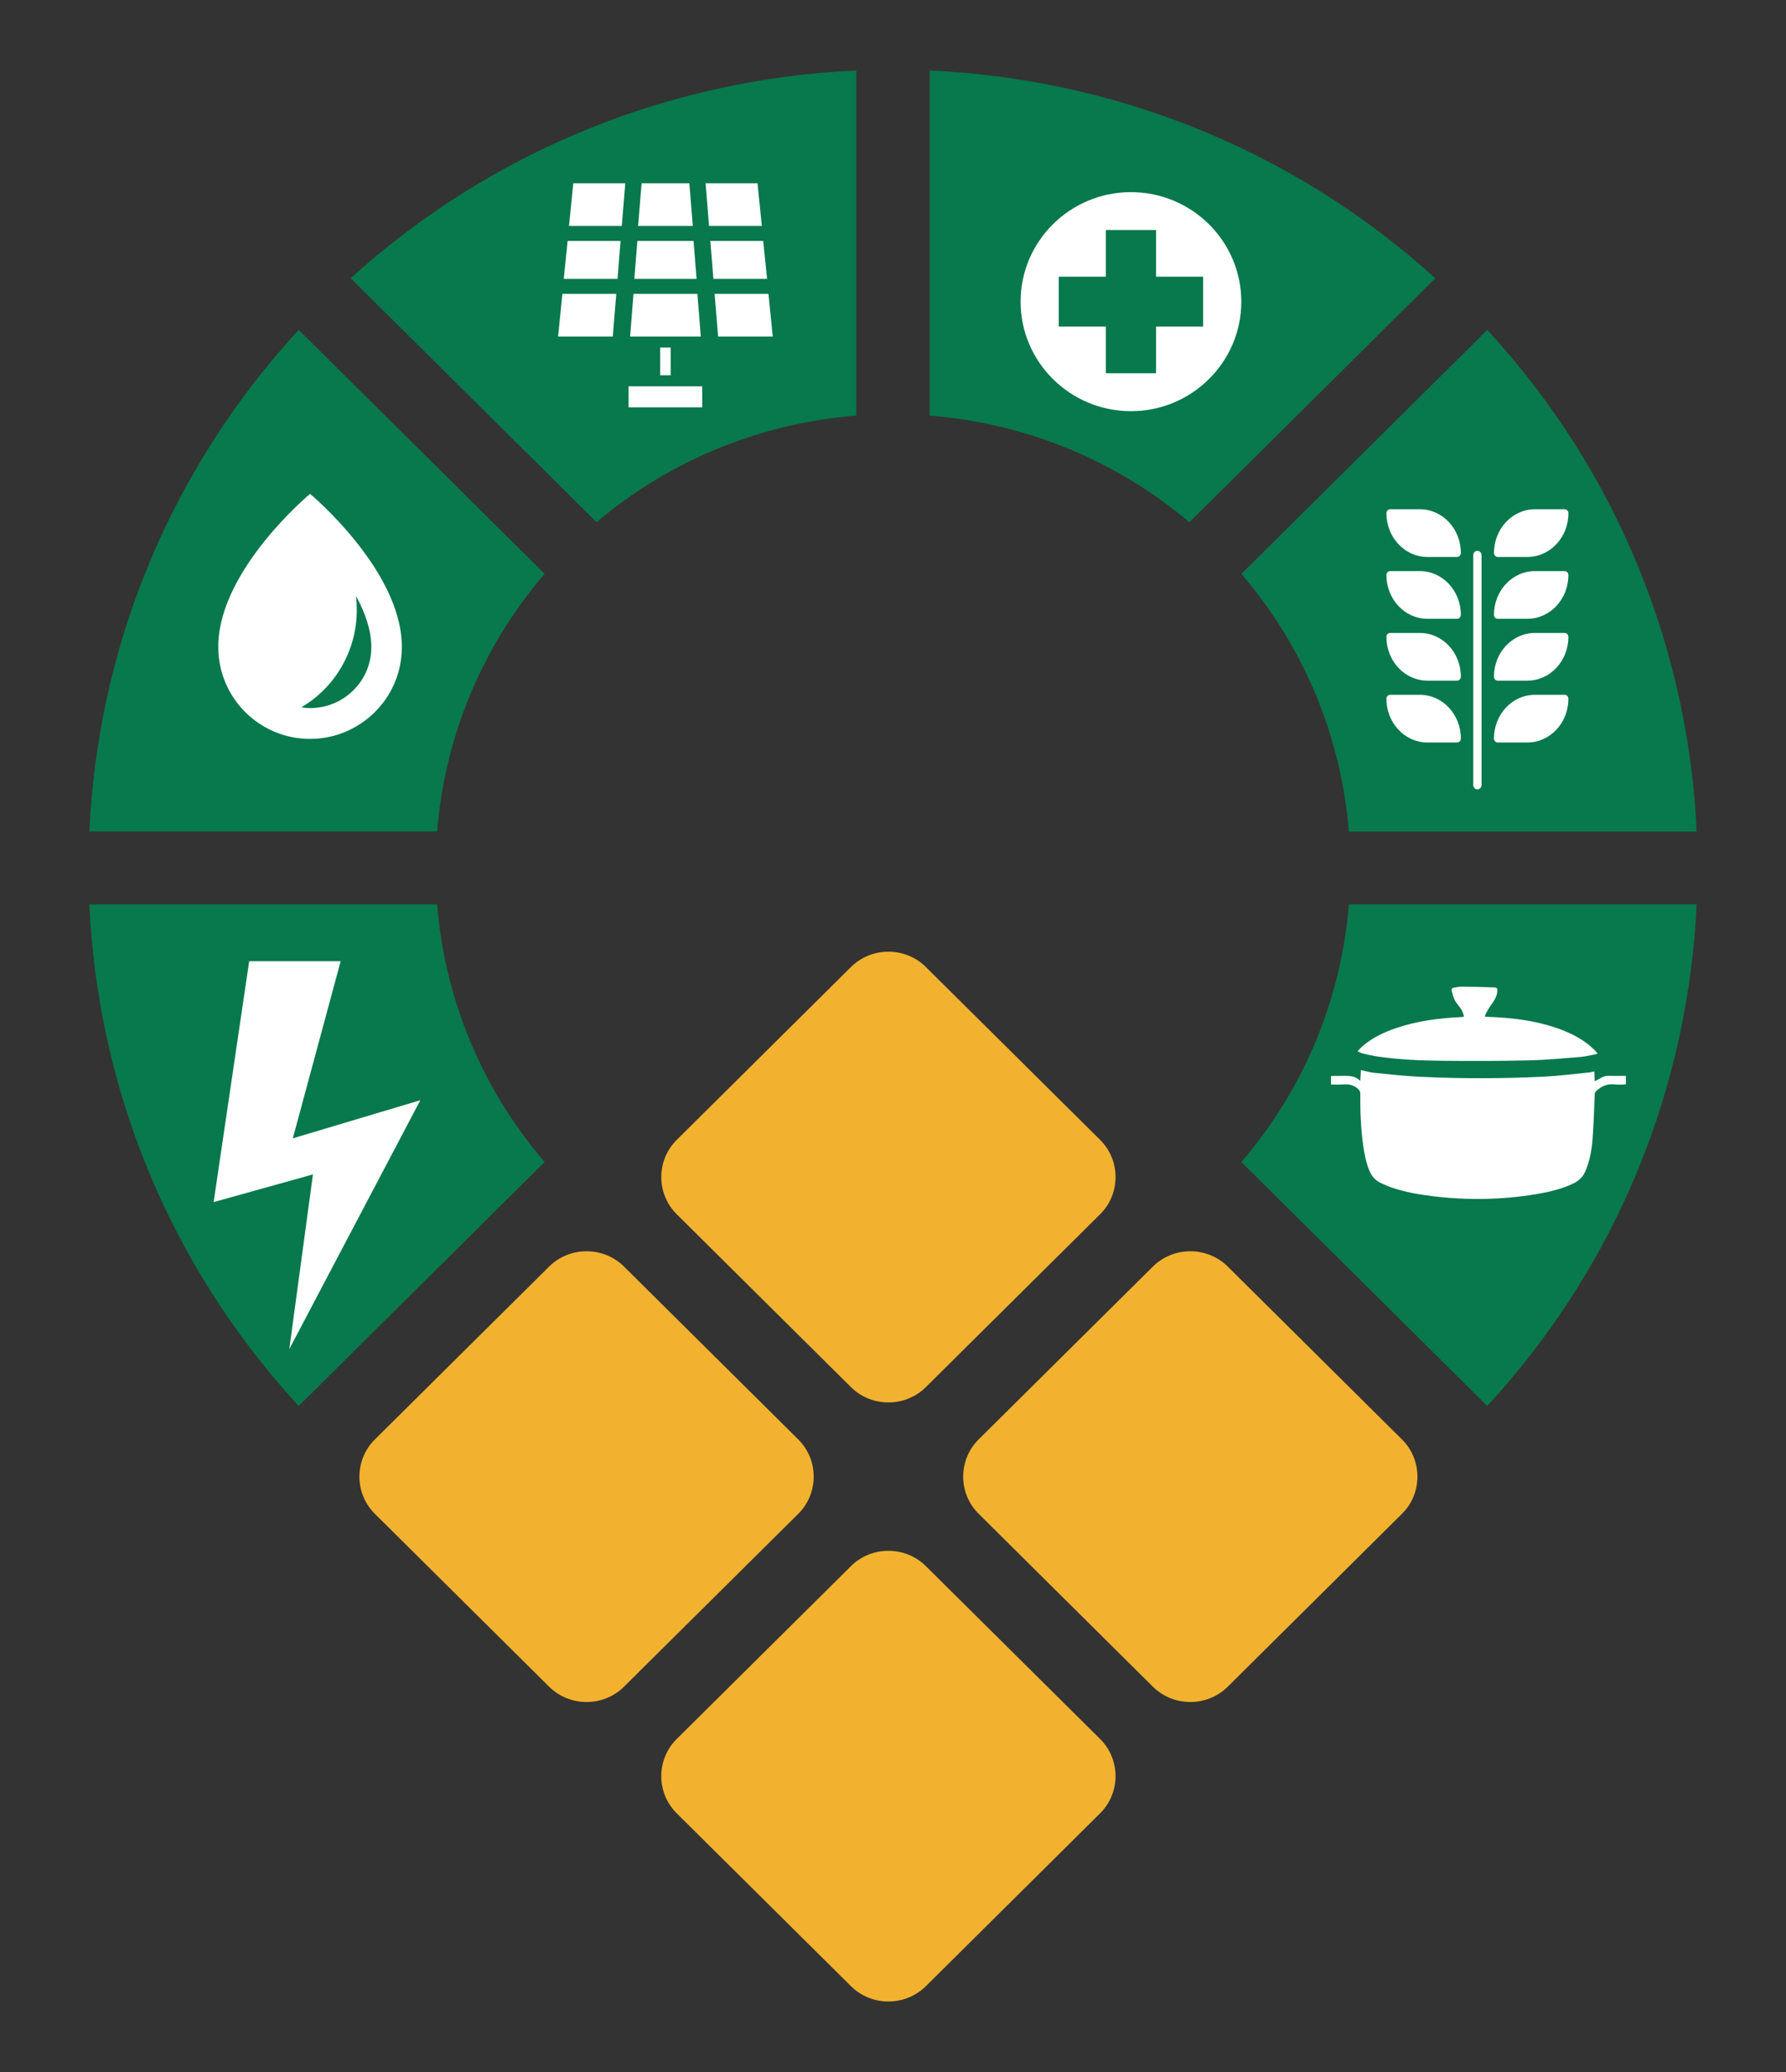 <?xml version="1.0" encoding="UTF-8"?><svg id="Layer_1" xmlns="http://www.w3.org/2000/svg" viewBox="0 0 625 725"><rect x="0" y="0" width="625" height="725" fill="#333333" stroke="none"/><defs><style>.cls-1{fill:#08784d;}.cls-1,.cls-2{fill-rule:evenodd;}.cls-1,.cls-2,.cls-3{stroke-width:0px;}.cls-2{fill:#f2b22f;}.cls-3{fill:#fff;}</style></defs><path class="cls-2" d="m131.19,529.7c20.32,20.16,40.64,40.31,60.96,60.47,7.22,7.16,19.02,7.16,26.23,0,20.32-20.15,40.64-40.31,60.96-60.47,7.21-7.16,7.21-18.88,0-26.04-20.32-20.14-40.65-40.31-60.96-60.47-7.21-7.16-19.01-7.16-26.23,0-20.32,20.16-40.65,40.33-60.96,60.47-7.22,7.16-7.22,18.88,0,26.04Z"/><path class="cls-2" d="m236.82,424.88c20.33,20.16,40.65,40.31,60.96,60.47,7.22,7.16,19.02,7.16,26.23,0,20.33-20.16,40.65-40.31,60.96-60.47,7.22-7.16,7.22-18.88,0-26.04-20.32-20.16-40.64-40.31-60.96-60.47-7.21-7.16-19.01-7.16-26.23,0-20.32,20.16-40.64,40.31-60.96,60.47-7.21,7.16-7.21,18.88,0,26.04Z"/><path class="cls-2" d="m236.82,634.49c20.32,20.16,40.64,40.31,60.96,60.47,7.21,7.16,19.02,7.16,26.23,0,20.32-20.16,40.64-40.31,60.96-60.47,7.21-7.16,7.21-18.86,0-26.02-20.33-20.16-40.64-40.31-60.96-60.47-7.22-7.16-19.02-7.16-26.23,0-20.33,20.16-40.65,40.31-60.96,60.47-7.22,7.16-7.22,18.86,0,26.02Z"/><path class="cls-2" d="m342.47,529.68c20.33,20.18,40.64,40.33,60.96,60.49,7.22,7.16,19.01,7.16,26.23,0,20.32-20.15,40.64-40.31,60.95-60.49,7.22-7.14,7.22-18.86,0-26.02-20.32-20.16-40.64-40.31-60.95-60.47-7.22-7.16-19.01-7.16-26.23,0-20.32,20.16-40.65,40.31-60.96,60.47-7.21,7.16-7.21,18.88,0,26.02Z"/><path class="cls-1" d="m31.27,290.94c2.9-63.22,27.31-125.65,73.27-175.52l86.05,85.37c-22.47,26.15-35.02,57.83-37.62,90.16H31.27Z"/><path class="cls-1" d="m472.03,290.98c-2.61-32.32-15.15-64.01-37.63-90.17l86.07-85.37c45.96,49.9,70.38,112.32,73.27,175.54h-121.71Z"/><path class="cls-1" d="m416.22,182.73c-26.36-22.28-58.3-34.72-90.87-37.3V24.67c63.72,2.87,126.66,27.11,176.94,72.7l-86.07,85.37Z"/><path class="cls-1" d="m434.4,406.59c22.48-26.17,35.01-57.85,37.63-90.15h121.7c-2.9,63.21-27.31,125.64-73.27,175.52l-86.06-85.37Z"/><path class="cls-1" d="m122.7,97.36c50.28-45.58,113.21-69.82,176.94-72.7v120.76c-32.58,2.58-64.52,15.02-90.88,37.3l-86.06-85.37Z"/><path class="cls-1" d="m104.53,491.97c-45.96-49.88-70.39-112.32-73.27-175.54h121.71c2.61,32.32,15.14,64,37.63,90.15l-86.06,85.38Z"/><path class="cls-3" d="m140.61,225.81v-.52c-.79-26.42-32.11-52.49-32.11-52.49,0,0-31.32,26.07-32.11,52.49v1.75c.35,17.5,14.61,31.5,32.11,31.5s31.85-14.09,32.11-31.5v-1.22Zm-10.67.96c-.09,5.69-2.36,10.94-6.39,14.87-4.03,3.94-9.36,6.12-15.05,6.12-1.05,0-2.1-.09-3.06-.26,11.64-6.82,19.42-19.6,19.42-34.12,0-1.66-.09-3.24-.26-4.81,3.41,6.21,5.16,11.99,5.34,17.06v1.14Z"/><path class="cls-3" d="m219.96,135.17v7.37h25.79v-7.37h-25.79Z"/><path class="cls-3" d="m547.55,243.11h-10.42c-7.91,0-14.33,6.86-14.33,15.3,0,.77.59,1.39,1.3,1.39h10.42c7.91,0,14.33-6.86,14.33-15.3,0-.77-.59-1.39-1.3-1.39h0Z"/><path class="cls-3" d="m496.89,243.11h-10.42c-.72,0-1.3.63-1.3,1.39,0,8.44,6.42,15.3,14.33,15.3h10.42c.72,0,1.3-.63,1.3-1.39,0-8.44-6.42-15.3-14.33-15.3h0Z"/><path class="cls-3" d="m547.55,221.47h-10.42c-7.91,0-14.33,6.86-14.33,15.3,0,.77.59,1.39,1.3,1.39h10.42c7.91,0,14.33-6.86,14.33-15.3,0-.77-.59-1.39-1.3-1.39h0Z"/><path class="cls-3" d="m496.89,221.47h-10.42c-.72,0-1.3.63-1.3,1.39,0,8.44,6.42,15.3,14.33,15.3h10.42c.72,0,1.3-.63,1.3-1.39,0-8.44-6.42-15.3-14.33-15.3h0Z"/><path class="cls-3" d="m547.55,199.83h-10.42c-7.91,0-14.33,6.86-14.33,15.3,0,.77.59,1.39,1.3,1.39h10.42c7.91,0,14.33-6.86,14.33-15.3,0-.77-.59-1.39-1.3-1.39h0Z"/><path class="cls-3" d="m496.89,199.83h-10.42c-.72,0-1.3.63-1.3,1.39,0,8.44,6.42,15.3,14.33,15.3h10.42c.72,0,1.3-.63,1.3-1.39,0-8.44-6.42-15.3-14.33-15.3h0Z"/><path class="cls-3" d="m524.11,194.88h10.42c7.91,0,14.33-6.86,14.33-15.3,0-.77-.59-1.39-1.3-1.39h-10.42c-7.91,0-14.33,6.86-14.33,15.3,0,.77.59,1.39,1.3,1.39h0Z"/><path class="cls-3" d="m496.89,178.19h-10.42c-.72,0-1.3.63-1.3,1.39,0,8.44,6.42,15.3,14.33,15.3h10.42c.72,0,1.3-.63,1.3-1.39,0-8.44-6.42-15.3-14.33-15.3h0Z"/><path class="cls-3" d="m517.01,192.72c-.8,0-1.45.7-1.45,1.55v80.38c0,.85.65,1.55,1.45,1.55s1.45-.7,1.45-1.55v-80.38c0-.85-.65-1.55-1.45-1.55h0Z"/><path class="cls-3" d="m465.78,379.47v-2.93c.22-.03.44-.08.66-.08.83-.01,1.65,0,2.48,0,2.43.01,4.94-.39,7.12,1.75.07-1.48.13-2.63.19-3.78,1.64.34,3.2.82,4.79.97,5.39.53,10.79,1.14,16.19,1.39,14.29.66,28.58.63,42.87-.05,5.38-.26,10.73-.97,16.09-1.49.55-.05,1.08-.22,1.74-.36.05,1.15.1,2.22.15,3.43.81-.42,1.54-.77,2.23-1.18.89-.52,1.81-.74,2.86-.71,1.91.06,3.83.02,5.82.02v2.96c-.21.02-.43.07-.66.07-1,0-2.02.12-3-.02-2.59-.37-4.7.47-6.58,2.17-.43.39-.64.72-.67,1.31-.21,5.17-.37,10.34-.74,15.49-.28,3.79-.95,7.53-2.4,11.1-.83,2.05-2.19,3.53-4.21,4.51-4.21,2.04-8.71,3.07-13.28,3.82-11.97,1.98-23.98,2.17-36.02.7-4.98-.61-9.91-1.47-14.66-3.12-1.14-.4-2.23-.93-3.33-1.4-2.03-.87-3.37-2.38-4.2-4.39-1.18-2.83-1.75-5.81-2.18-8.83-.86-6.03-1.06-12.11-1.02-18.19,0-.71-.24-1.12-.78-1.6-1.43-1.27-3.02-1.74-4.93-1.58-1.48.13-2.99.03-4.53.03Z"/><path class="cls-3" d="m558.9,368.78c-1.93.36-3.84.89-5.78,1.05-6.05.49-12.1,1.06-18.16,1.2-10.01.23-20.04.24-30.05.14-7.66-.07-15.32-.39-22.92-1.5-1.74-.26-3.46-.67-5.18-1.08-.55-.13-1.05-.45-1.76-.76.64-.65,1.11-1.2,1.65-1.67,3.46-3.04,7.55-4.95,11.86-6.43,7.36-2.52,15-3.47,22.74-3.86.24-.01.47-.03.7-.05.06,0,.11-.04.29-.12-.22-1.19-.68-2.28-1.44-3.27-.64-.84-1.38-1.64-1.83-2.57-.49-1-.72-2.13-1.02-3.22-.17-.64.19-.99.82-1.08.9-.12,1.81-.33,2.71-.32,3.71.04,7.41.09,11.12.25,1.34.06,1.42.3,1.29,1.61-.18,1.76-1.13,3.15-2.15,4.54-.7.96-1.26,2.02-1.85,3.06-.15.27-.17.6-.29,1.03.45.03.82.07,1.18.08,8.1.28,16.09,1.22,23.8,3.86,4.32,1.48,8.4,3.41,11.9,6.38.86.73,1.62,1.58,2.43,2.37-.03.12-.05.23-.08.35Z"/><path class="cls-3" d="m395.77,67.23c-21.3,0-38.62,17.19-38.62,38.32s17.32,38.32,38.62,38.32,38.62-17.19,38.62-38.32-17.33-38.32-38.62-38.32h0Zm25.26,47.04h-16.47v16.33h-17.58v-16.33h-16.47v-17.45h16.47v-16.34s17.58,0,17.58,0v16.34h16.47v17.45Z"/><polygon class="cls-3" points="87.2 336.34 74.76 420.62 109.51 410.93 101.24 472.05 147.09 384.97 102.47 398.31 119.21 336.34 87.2 336.34"/><polygon class="cls-3" points="200.62 64.14 199.12 79.07 217.59 79.07 218.81 64.14 200.62 64.14 200.62 64.14"/><polygon class="cls-3" points="224.52 64.14 223.3 79.07 242.45 79.07 241.23 64.14 224.52 64.14"/><polygon class="cls-3" points="246.93 64.14 248.12 79.07 266.6 79.07 265.09 64.14 246.93 64.14"/><polygon class="cls-3" points="248.58 84.32 249.65 97.58 268.43 97.58 267.08 84.32 248.58 84.32"/><polygon class="cls-3" points="223.04 84.32 221.98 97.58 243.77 97.58 242.7 84.32 223.04 84.32 223.04 84.32"/><polygon class="cls-3" points="198.63 84.32 197.29 97.58 216.1 97.58 217.16 84.32 198.63 84.32"/><polygon class="cls-3" points="196.8 102.83 195.3 117.76 214.44 117.76 215.66 102.83 196.8 102.83"/><polygon class="cls-3" points="221.69 102.83 220.5 117.76 245.24 117.76 244.05 102.83 221.69 102.83 221.69 102.83"/><polygon class="cls-3" points="250.08 102.83 251.3 117.76 270.42 117.76 268.92 102.83 250.08 102.83"/><rect class="cls-3" x="231.02" y="121.61" width="3.68" height="9.7"/></svg>